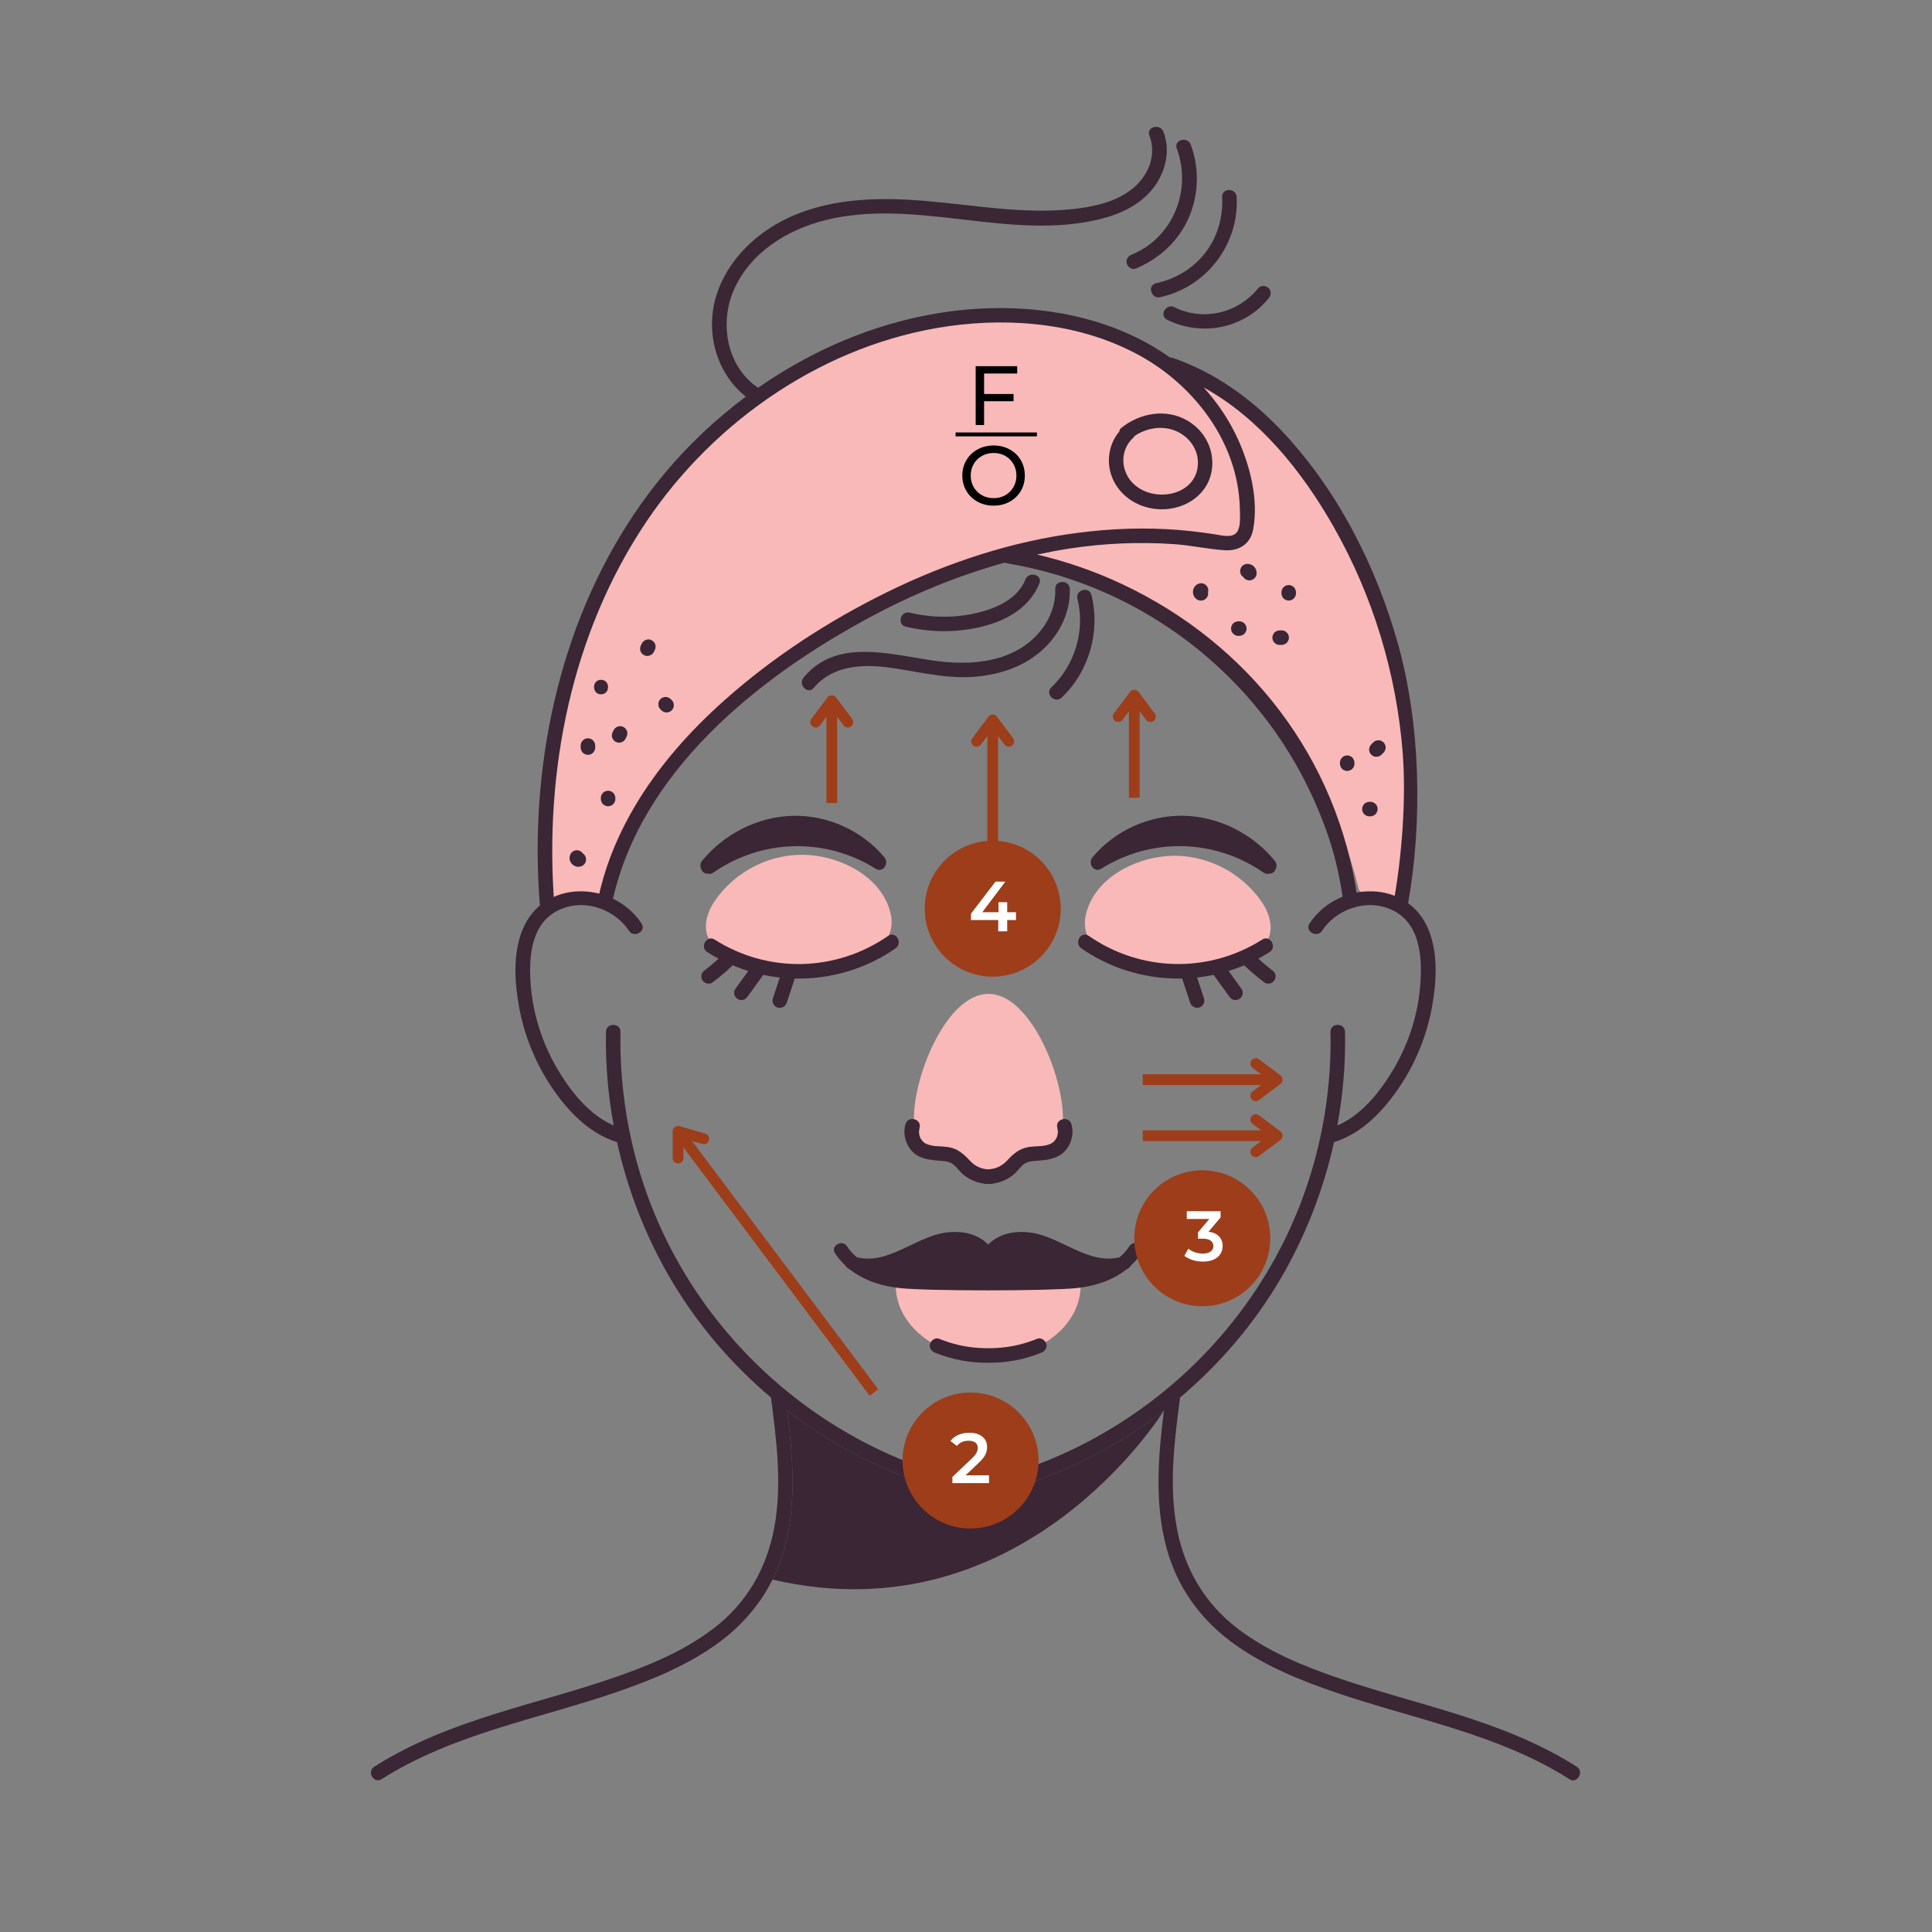<?xml version="1.0" encoding="UTF-8"?> <svg xmlns="http://www.w3.org/2000/svg" xmlns:xlink="http://www.w3.org/1999/xlink" width="1080" zoomAndPan="magnify" viewBox="0 0 810 810" height="1080" preserveAspectRatio="xMidYMid meet" version="1.0"><rect x="0" y="0" width="810" height="810" fill="#808080" stroke="none"/><defs><g></g><clipPath id="87d4bb2892"><path d="M 378.402 583.816 L 435.414 583.816 L 435.414 640.828 L 378.402 640.828 Z M 378.402 583.816 " clip-rule="nonzero"></path></clipPath><clipPath id="9ead553f50"><path d="M 406.91 583.816 C 391.168 583.816 378.402 596.578 378.402 612.324 C 378.402 628.066 391.168 640.828 406.91 640.828 C 422.652 640.828 435.414 628.066 435.414 612.324 C 435.414 596.578 422.652 583.816 406.91 583.816 Z M 406.91 583.816 " clip-rule="nonzero"></path></clipPath><clipPath id="01f8c1adb2"><path d="M 475.555 490.641 L 532.566 490.641 L 532.566 547.656 L 475.555 547.656 Z M 475.555 490.641 " clip-rule="nonzero"></path></clipPath><clipPath id="a51884accd"><path d="M 504.062 490.641 C 488.316 490.641 475.555 503.406 475.555 519.148 C 475.555 534.891 488.316 547.656 504.062 547.656 C 519.805 547.656 532.566 534.891 532.566 519.148 C 532.566 503.406 519.805 490.641 504.062 490.641 Z M 504.062 490.641 " clip-rule="nonzero"></path></clipPath><clipPath id="0a43a2abee"><path d="M 387.691 352.465 L 444.703 352.465 L 444.703 409.48 L 387.691 409.48 Z M 387.691 352.465 " clip-rule="nonzero"></path></clipPath><clipPath id="5e89069433"><path d="M 416.195 352.465 C 400.453 352.465 387.691 365.23 387.691 380.973 C 387.691 396.715 400.453 409.48 416.195 409.48 C 431.941 409.48 444.703 396.715 444.703 380.973 C 444.703 365.23 431.941 352.465 416.195 352.465 Z M 416.195 352.465 " clip-rule="nonzero"></path></clipPath></defs><path fill="#f9b9b9" d="M 587.055 373.797 C 586.871 375.012 585.32 376.203 584.133 376.051 C 580.242 375.59 576.379 375.109 572.488 374.648 C 571.176 374.496 569.902 373.828 569.566 372.43 C 565.887 357.344 560.32 342.805 552.988 329.121 C 527.32 281.215 481.52 244.57 428.535 231.766 C 427.531 231.523 426.891 230.855 426.59 230.059 C 412.055 234.805 397.664 240.004 383.645 246.062 C 326.531 270.602 271.297 312.238 254.629 375.074 C 254.172 376.84 252.531 377.445 250.887 377.203 C 243.953 376.258 237.078 376.898 230.391 378.91 C 227.348 379.82 225.797 376.203 227.227 374.191 C 227.105 373.828 227.012 373.465 227.012 373.004 C 227.074 367.227 227.285 361.48 227.621 355.73 C 230.328 310.051 241.824 264.094 265.852 224.832 C 288.391 188 322.328 158.25 362.902 142.957 C 402.559 128.02 445.871 129.691 484.137 147.91 C 522.73 166.281 553.48 199.066 570.965 237.879 C 590.066 280.305 594.266 328.117 587.055 373.797 " fill-opacity="1" fill-rule="nonzero"></path><path fill="#f9b9b9" d="M 463.844 399.738 C 471.535 403.145 480.48 404.785 488.812 405.73 C 497.391 406.672 506.238 406.309 514.605 403.969 C 518.895 402.781 524.184 401.047 527.992 398.008 C 530.086 396.516 531.391 394.656 532.094 392.617 C 532.156 392.465 532.246 392.32 532.309 392.133 C 532.367 392.016 532.336 391.891 532.367 391.738 C 533.43 387.449 531.914 382.465 529.145 378.387 C 520.445 365.492 505.207 357.859 489.633 358.891 C 475.465 359.84 459.012 368.23 455.332 383.133 C 453.473 390.645 456.91 396.727 463.844 399.738 " fill-opacity="1" fill-rule="nonzero"></path><path fill="#f9b9b9" d="M 445.656 469.023 L 445.656 469.238 C 444.078 469.57 442.738 470.938 443.316 472.918 C 444.043 475.41 443.016 478.27 440.645 479.484 C 437.844 480.914 434.191 480.43 431.184 480.949 C 427.293 481.613 424.828 483.801 422.273 486.57 C 420.082 488.914 417.371 490.195 414.211 490.254 L 413.938 490.254 C 411.047 490.043 408.586 488.793 406.578 486.605 C 403.992 483.801 401.527 481.613 397.668 480.977 C 394.625 480.461 390.977 480.914 388.176 479.516 C 385.805 478.301 384.77 475.41 385.5 472.918 C 386.078 470.938 384.742 469.57 383.156 469.238 L 383.156 469.023 C 383.156 450.258 397.148 416.684 414.422 416.684 C 431.668 416.684 445.656 450.258 445.656 469.023 " fill-opacity="1" fill-rule="nonzero"></path><path fill="#f9b9b9" d="M 364.82 399.312 C 357.125 402.719 348.184 404.363 339.848 405.305 C 331.27 406.254 322.422 405.887 314.059 403.543 C 309.77 402.355 304.477 400.625 300.676 397.582 C 298.578 396.09 297.273 394.234 296.57 392.195 C 296.508 392.047 296.418 391.895 296.355 391.711 C 296.297 391.59 296.324 391.465 296.297 391.312 C 295.23 387.027 296.75 382.043 299.52 377.961 C 308.219 365.066 323.457 357.434 339.027 358.469 C 353.199 359.414 369.652 367.805 373.332 382.711 C 375.188 390.219 371.754 396.309 364.82 399.312 " fill-opacity="1" fill-rule="nonzero"></path><path fill="#f9b9b9" d="M 453.051 538.953 C 453.051 555.723 435.699 569.324 414.305 569.324 C 392.902 569.324 375.559 555.723 375.559 538.953 C 375.559 522.184 392.902 526.34 414.305 526.34 C 435.699 526.34 453.051 522.184 453.051 538.953 " fill-opacity="1" fill-rule="nonzero"></path><path fill="#3a2635" d="M 586.074 269.844 C 576.898 237.16 560.637 205.156 537.145 180.402 C 524.445 167.016 509.246 156.098 491.719 150.051 C 491.277 149.898 490.879 149.863 490.508 149.891 C 468.93 134.504 441.684 128.539 415.438 129.211 C 380.367 130.105 346.504 142.598 317.844 162.594 C 317.797 162.559 317.766 162.527 317.715 162.492 C 304.707 153.645 301.578 135.641 307.586 121.73 C 314.438 105.875 330.133 96.176 346.363 92.215 C 384.504 82.898 423.68 101.32 461.758 91.73 C 470.184 89.609 478.512 85.559 483.812 78.449 C 488.734 71.84 490.801 63.062 487.754 55.223 C 486.348 51.609 480.465 53.176 481.891 56.836 C 485.012 64.879 481.523 73.535 475.09 78.871 C 468.008 84.75 458.316 86.777 449.391 87.695 C 428.938 89.809 408.531 86.004 388.199 84.266 C 369.586 82.672 350.203 82.906 332.738 90.328 C 317.945 96.609 305.016 108.492 300.246 124.184 C 295.664 139.246 300.289 156.516 312.703 166.285 C 300.062 175.719 288.52 186.598 278.492 198.641 C 241.863 242.625 225.25 300.566 225.418 357.219 C 225.441 364.465 225.75 371.699 226.293 378.922 C 226.586 382.797 232.672 382.832 232.375 378.922 C 228.16 323.234 239.586 265.395 271.062 218.617 C 299.816 175.898 346.254 144.07 397.645 136.758 C 424.605 132.922 453.742 135.781 477.871 149.09 C 501.105 161.91 519.215 185.945 519.801 213.176 C 519.859 215.938 520.23 219.797 519.035 222.375 C 517.41 225.863 512.617 224.543 509.625 224.062 C 502.773 222.969 495.867 222.211 488.938 221.848 C 474.973 221.121 460.977 221.973 447.156 224.055 C 419.254 228.258 392.297 237.781 367.223 250.602 C 343.219 262.871 320.387 278.207 300.535 296.484 C 281.566 313.945 265.219 334.805 255.977 359.059 C 253.734 364.945 251.988 370.996 250.688 377.156 C 249.879 380.98 255.742 382.609 256.555 378.773 C 268.168 323.793 317.414 284.242 364.5 258.895 C 382.527 249.184 401.617 241.305 421.363 235.844 C 421.625 235.977 421.883 236.121 422.23 236.18 C 478.703 245.574 527.348 282.879 550.785 335.148 C 557.336 349.758 560.906 361.91 563.184 377.746 C 563.738 381.605 569.598 379.965 569.047 376.129 C 560.68 317.934 523.719 269.969 470.496 244.914 C 459.059 239.535 447.105 235.379 434.816 232.516 C 439.234 231.57 443.668 230.703 448.137 230.016 C 462.672 227.785 477.48 227.102 492.148 228.125 C 499.285 228.625 506.312 230.219 513.414 230.691 C 519.48 231.09 524.254 228.113 525.391 221.977 C 527.691 209.547 524.184 195.562 519.078 184.273 C 515.48 176.324 510.539 168.938 504.641 162.441 C 528.113 175.379 545.898 197.645 559.02 220.656 C 575.664 249.844 585.637 282.82 588.137 316.32 C 589.555 335.305 587.715 359.293 584.32 378.027 C 583.625 381.852 589.488 383.496 590.184 379.641 C 596.496 344.82 595.641 303.922 586.074 269.844 " fill-opacity="1" fill-rule="nonzero"></path><path fill="#3a2635" d="M 499.234 60.672 C 497.879 57.035 492 58.609 493.367 62.289 C 499.828 79.633 491.852 99.578 474.523 106.734 C 472.992 107.375 471.941 108.75 472.398 110.477 C 472.773 111.922 474.625 113.23 476.137 112.605 C 485.32 108.809 493.105 102.023 497.559 93.062 C 502.539 83.031 503.145 71.16 499.234 60.672 " fill-opacity="1" fill-rule="nonzero"></path><path fill="#3a2635" d="M 518.477 82.598 C 518.27 78.707 512.18 78.684 512.395 82.598 C 512.855 91.145 510.34 99.848 504.895 106.527 C 499.766 112.812 492.648 117.035 484.738 118.719 C 480.91 119.539 482.527 125.402 486.355 124.59 C 505.754 120.461 519.551 102.402 518.477 82.598 " fill-opacity="1" fill-rule="nonzero"></path><path fill="#3a2635" d="M 531.871 120.77 C 530.805 119.707 528.609 119.488 527.566 120.77 C 519.113 131.262 504.59 134.855 492.379 128.793 C 488.887 127.059 485.801 132.305 489.312 134.047 C 503.789 141.234 521.637 137.766 531.871 125.07 C 532.902 123.793 533.121 122.02 531.871 120.77 " fill-opacity="1" fill-rule="nonzero"></path><path fill="#3a2635" d="M 442.43 246.91 C 442.754 257.02 436.816 266.129 428.426 271.461 C 418.891 277.527 407.086 278.516 396.078 277.512 C 376.801 275.746 351.812 265.977 336.91 284.066 C 334.441 287.066 338.719 291.395 341.211 288.367 C 348.555 279.453 360.539 278.395 371.293 279.695 C 383.535 281.172 395.332 284.617 407.789 283.789 C 418.297 283.09 428.676 279.871 436.68 272.805 C 444.082 266.266 448.832 256.879 448.516 246.91 C 448.387 243.008 442.305 242.988 442.43 246.91 " fill-opacity="1" fill-rule="nonzero"></path><path fill="#3a2635" d="M 429.918 242.945 C 426.598 251.172 417.715 255.023 409.66 256.949 C 400.359 259.168 390.656 259.066 381.367 256.863 C 377.559 255.961 375.934 261.828 379.746 262.734 C 390.711 265.328 402.219 265.305 413.113 262.348 C 422.891 259.688 431.855 254.277 435.785 244.559 C 437.246 240.934 431.367 239.355 429.918 242.945 " fill-opacity="1" fill-rule="nonzero"></path><path fill="#3a2635" d="M 457.594 249.438 C 456.652 245.641 450.785 247.25 451.727 251.055 C 455.02 264.332 450.703 278.789 440.797 288.184 C 437.957 290.887 442.262 295.184 445.102 292.484 C 456.574 281.598 461.395 264.762 457.594 249.438 " fill-opacity="1" fill-rule="nonzero"></path><path fill="#3a2635" d="M 411.172 624.527 C 411.141 625.84 410.32 627.148 409.008 627.539 C 408.555 627.691 408.008 627.723 407.398 627.602 C 406.699 627.449 405.969 627.297 405.27 627.086 C 387.355 622.949 370.051 616.23 353.992 607.227 C 345.625 602.543 337.594 597.219 330.023 591.375 C 332.398 610.539 334.043 630.094 328.93 648.953 C 327.652 653.605 325.98 658.047 323.879 662.242 C 318.832 672.344 311.473 681.012 302.195 688.035 C 289.086 697.887 273.605 704.211 258.219 709.508 C 225.188 720.816 189.879 726.938 160.008 745.914 C 156.695 748.043 153.652 742.75 156.938 740.684 C 172.754 730.613 190.332 723.926 208.152 718.359 C 224.059 713.398 240.215 709.207 255.969 703.848 C 271.082 698.711 286.324 692.535 299.121 682.773 C 312.844 672.312 321.266 657.891 324.52 641.016 C 328.016 622.824 325.586 604.094 323.242 585.934 C 306.516 571.824 292.16 554.977 281.09 536.086 C 270.656 518.297 263.145 498.922 258.703 478.848 C 246.812 475.168 237.809 465.559 231.059 455.457 C 224.461 445.547 219.836 434.168 217.676 422.457 C 215.762 412 214.969 400.195 218.953 390.102 C 227.469 368.383 256.941 369.051 268.953 387.148 C 271.117 390.434 265.852 393.477 263.691 390.223 C 257.121 380.336 243.074 376.172 232.609 382.434 C 221.996 388.758 221.629 403.207 222.602 414.062 C 223.762 426.66 227.988 438.973 234.617 449.711 C 240.094 458.625 247.512 467.629 257.305 471.883 C 254.898 458.957 253.809 445.789 254.051 432.621 C 254.141 428.695 260.223 428.695 260.133 432.621 C 259.77 452.512 262.477 472.34 268.195 491.406 C 287.902 556.77 342.402 606.949 408.977 621.73 L 409.008 621.73 C 410.594 622.094 411.262 623.312 411.168 624.527 " fill-opacity="1" fill-rule="nonzero"></path><path fill="#3a2635" d="M 657.98 745.91 C 628.117 726.934 592.805 720.82 559.773 709.504 C 544.352 704.215 528.902 697.891 515.793 688.035 C 502.656 678.121 493.379 664.887 489.059 648.949 C 483.953 630.098 485.598 610.543 487.965 591.379 C 480.359 597.219 472.363 602.543 463.996 607.223 C 447.301 616.59 429.27 623.465 410.59 627.598 C 410.012 627.727 409.465 627.695 409.012 627.543 C 408.281 627.332 407.699 626.844 407.309 626.203 C 406.332 624.625 406.668 622.25 408.98 621.734 L 409.012 621.734 C 475.586 606.949 530.086 556.766 549.77 491.41 C 555.516 472.336 558.219 452.508 557.824 432.621 C 557.766 428.695 563.848 428.695 563.91 432.621 C 564.184 445.789 563.059 458.957 560.684 471.887 C 570.477 467.625 577.895 458.621 583.371 449.711 C 590 438.977 594.234 426.656 595.355 414.066 C 596.359 403.211 595.969 388.762 585.383 382.434 C 574.891 376.172 560.836 380.336 554.297 390.219 C 552.137 393.473 546.879 390.434 549.039 387.148 C 561.051 369.055 590.492 368.383 599.039 390.098 C 603.02 400.195 602.23 411.996 600.316 422.457 C 598.156 434.168 593.531 445.543 586.902 455.457 C 580.148 465.559 571.18 475.172 559.289 478.844 C 554.844 498.922 547.305 518.293 536.902 536.086 C 525.832 554.977 511.445 571.824 494.746 585.938 C 492.379 604.09 489.973 622.824 493.469 641.016 C 496.695 657.895 505.148 672.312 518.867 682.773 C 531.641 692.535 546.879 698.711 562.023 703.852 C 577.781 709.203 593.93 713.402 609.801 718.355 C 627.625 723.926 645.234 730.617 661.051 740.684 C 664.336 742.75 661.293 748.043 657.98 745.91 " fill-opacity="1" fill-rule="nonzero"></path><path fill="#3a2635" d="M 474.215 201.762 C 469.668 196.395 469.828 188.348 475.102 183.555 C 475.348 183.328 475.477 183.078 475.625 182.832 C 480.512 179.504 486.879 178.348 492.469 180.48 C 497.957 182.578 502.129 187.703 502.234 193.68 C 502.492 208.258 482.516 211.562 474.215 201.762 M 497.918 176.395 C 488.922 171.117 477.93 173.102 470.055 179.434 C 469.59 179.801 469.375 180.344 469.273 180.922 C 464.137 186.973 463.5 195.887 467.543 202.793 C 472.145 210.66 481.348 214.477 490.227 213.328 C 499.008 212.191 506.699 206.176 508.055 197.125 C 509.309 188.723 505.207 180.672 497.918 176.395 " fill-opacity="1" fill-rule="nonzero"></path><path fill="#3a2635" d="M 249.273 311.406 C 249.152 311.027 248.945 310.703 248.645 310.426 C 248.371 310.129 248.047 309.918 247.668 309.797 C 247.305 309.605 246.914 309.52 246.496 309.531 L 245.684 309.645 C 245.172 309.785 244.727 310.051 244.344 310.426 C 244.184 310.629 244.027 310.832 243.867 311.039 C 243.594 311.516 243.457 312.031 243.457 312.578 L 243.457 313.422 C 243.438 313.844 243.523 314.23 243.715 314.59 C 243.836 314.969 244.047 315.293 244.344 315.57 C 244.621 315.867 244.941 316.078 245.32 316.199 C 245.684 316.391 246.074 316.477 246.496 316.465 C 246.766 316.426 247.035 316.387 247.305 316.355 C 247.82 316.207 248.266 315.949 248.645 315.57 C 248.805 315.367 248.961 315.16 249.121 314.953 C 249.395 314.48 249.535 313.969 249.539 313.422 L 249.539 312.578 C 249.551 312.156 249.465 311.766 249.273 311.406 " fill-opacity="1" fill-rule="nonzero"></path><path fill="#3a2635" d="M 251.992 285.016 C 248.078 285.016 248.07 291.094 251.992 291.094 C 255.906 291.094 255.91 285.016 251.992 285.016 " fill-opacity="1" fill-rule="nonzero"></path><path fill="#3a2635" d="M 262.922 306.676 C 262.828 306.281 262.645 305.934 262.375 305.645 C 262.164 305.312 261.879 305.051 261.527 304.859 C 261.285 304.758 261.039 304.656 260.797 304.555 C 260.258 304.414 259.723 304.414 259.18 304.555 L 258.453 304.859 C 258 305.133 257.633 305.496 257.363 305.953 C 257.223 306.23 257.078 306.512 256.938 306.793 C 256.711 307.141 256.594 307.52 256.574 307.922 C 256.484 308.332 256.5 308.734 256.629 309.137 C 256.723 309.531 256.906 309.875 257.176 310.176 C 257.387 310.504 257.672 310.766 258.023 310.957 C 258.27 311.059 258.512 311.16 258.754 311.262 C 259.293 311.406 259.828 311.406 260.371 311.262 C 260.609 311.16 260.855 311.059 261.098 310.957 C 261.551 310.688 261.918 310.32 262.191 309.863 C 262.328 309.582 262.473 309.301 262.613 309.02 C 262.836 308.672 262.957 308.297 262.977 307.887 C 263.066 307.488 263.051 307.086 262.922 306.676 " fill-opacity="1" fill-rule="nonzero"></path><path fill="#3a2635" d="M 282.402 294.859 C 282.258 294.344 281.996 293.891 281.621 293.516 L 281.195 293.094 C 280.922 292.793 280.594 292.59 280.219 292.465 C 279.855 292.273 279.465 292.188 279.047 292.203 C 278.625 292.188 278.234 292.273 277.875 292.465 C 277.5 292.59 277.168 292.793 276.895 293.094 C 276.734 293.297 276.578 293.504 276.422 293.707 C 276.145 294.184 276.004 294.695 276.004 295.246 L 276.113 296.047 C 276.258 296.57 276.52 297.016 276.895 297.395 L 277.32 297.816 C 277.594 298.113 277.918 298.32 278.297 298.445 C 278.66 298.633 279.051 298.727 279.469 298.707 C 279.887 298.727 280.281 298.633 280.641 298.445 C 281.016 298.32 281.344 298.113 281.621 297.816 C 281.777 297.609 281.938 297.406 282.094 297.203 C 282.371 296.73 282.508 296.211 282.508 295.664 C 282.477 295.398 282.438 295.129 282.402 294.859 " fill-opacity="1" fill-rule="nonzero"></path><path fill="#3a2635" d="M 274.758 270.32 C 274.66 269.922 274.484 269.578 274.215 269.289 C 273.996 268.957 273.711 268.695 273.359 268.504 C 273.117 268.402 272.875 268.301 272.633 268.195 C 272.094 268.051 271.555 268.051 271.016 268.195 C 270.773 268.301 270.531 268.402 270.289 268.504 C 269.832 268.777 269.469 269.137 269.199 269.594 C 269.055 269.875 268.914 270.156 268.77 270.434 C 268.547 270.785 268.426 271.164 268.41 271.566 C 268.32 271.973 268.336 272.379 268.461 272.777 C 268.559 273.176 268.738 273.52 269.008 273.816 C 269.223 274.148 269.508 274.406 269.863 274.598 C 270.102 274.699 270.344 274.805 270.59 274.906 C 271.125 275.051 271.668 275.051 272.207 274.906 C 272.449 274.805 272.688 274.699 272.93 274.598 C 273.391 274.328 273.754 273.969 274.023 273.508 C 274.168 273.227 274.305 272.941 274.449 272.664 C 274.672 272.312 274.793 271.938 274.812 271.531 C 274.902 271.133 274.883 270.727 274.758 270.32 " fill-opacity="1" fill-rule="nonzero"></path><path fill="#3a2635" d="M 257.727 333.387 C 257.605 333.012 257.395 332.684 257.098 332.406 C 256.828 332.113 256.496 331.898 256.121 331.777 C 255.758 331.586 255.367 331.5 254.949 331.516 L 254.141 331.625 C 253.629 331.77 253.176 332.035 252.801 332.406 C 252.637 332.609 252.484 332.82 252.32 333.023 C 252.047 333.496 251.91 334.012 251.91 334.559 L 251.91 334.98 C 251.895 335.402 251.98 335.793 252.172 336.156 C 252.293 336.527 252.5 336.859 252.801 337.133 C 253.074 337.43 253.398 337.637 253.773 337.762 C 254.141 337.953 254.531 338.039 254.949 338.023 C 255.223 337.988 255.488 337.953 255.758 337.914 C 256.273 337.77 256.723 337.508 257.098 337.133 C 257.262 336.926 257.418 336.723 257.578 336.516 C 257.852 336.039 257.988 335.531 257.992 334.98 L 257.992 334.559 C 258.008 334.137 257.918 333.75 257.727 333.387 " fill-opacity="1" fill-rule="nonzero"></path><path fill="#3a2635" d="M 245.309 358.793 C 245.148 358.59 244.992 358.383 244.832 358.18 C 244.676 358.023 244.496 357.902 244.316 357.785 C 244.289 357.75 244.289 357.699 244.258 357.672 C 244.043 357.336 243.762 357.074 243.402 356.891 C 243.16 356.785 242.922 356.684 242.68 356.578 C 242.141 356.434 241.605 356.434 241.062 356.578 C 240.816 356.684 240.578 356.785 240.336 356.891 C 239.883 357.16 239.516 357.52 239.242 357.98 C 239.242 357.984 239.238 357.988 239.238 357.996 C 239.184 358.117 239.133 358.238 239.082 358.355 C 239.031 358.48 238.98 358.609 238.926 358.73 C 238.922 358.742 238.918 358.75 238.914 358.766 C 238.906 358.789 238.902 358.812 238.895 358.836 C 238.859 359.082 238.793 359.418 238.785 359.711 C 238.785 359.734 238.785 359.762 238.789 359.789 C 238.816 360.07 238.84 360.371 238.906 360.656 C 238.914 360.676 238.922 360.699 238.93 360.727 C 238.93 360.73 238.934 360.738 238.934 360.742 C 238.996 360.898 239.18 361.32 239.246 361.477 C 239.254 361.484 239.258 361.496 239.262 361.512 C 239.273 361.531 239.285 361.559 239.301 361.582 C 239.379 361.707 239.5 361.84 239.578 361.945 C 239.656 362.043 239.758 362.195 239.863 362.309 C 239.883 362.32 239.895 362.34 239.918 362.355 C 239.926 362.367 239.934 362.371 239.941 362.379 C 240.047 362.465 240.18 362.566 240.262 362.625 C 240.355 362.695 240.477 362.801 240.586 362.871 C 240.629 362.902 240.672 362.93 240.715 362.949 C 240.871 363.02 241.293 363.199 241.449 363.258 L 241.465 363.266 L 241.504 363.281 C 241.527 363.285 241.551 363.293 241.574 363.297 C 241.582 363.297 241.586 363.301 241.594 363.301 L 241.605 363.301 C 241.871 363.34 242.141 363.375 242.41 363.41 C 242.426 363.41 242.441 363.41 242.453 363.414 C 242.48 363.414 242.508 363.414 242.531 363.41 L 242.539 363.41 C 242.812 363.375 243.082 363.34 243.352 363.301 C 243.359 363.301 243.367 363.301 243.375 363.297 C 243.391 363.297 243.402 363.293 243.418 363.289 L 243.457 363.277 C 243.461 363.277 243.465 363.273 243.473 363.273 C 243.719 363.168 243.957 363.062 244.199 362.965 C 244.207 362.965 244.211 362.961 244.219 362.957 C 244.57 362.766 244.859 362.504 245.07 362.172 C 245.34 361.879 245.523 361.535 245.617 361.137 C 245.742 360.734 245.762 360.328 245.668 359.926 C 245.652 359.523 245.531 359.145 245.309 358.793 " fill-opacity="1" fill-rule="nonzero"></path><path fill="#3a2635" d="M 506.469 248.199 C 506.484 248.113 506.539 248.047 506.543 247.965 C 506.633 247.562 506.617 247.156 506.488 246.75 L 506.184 246.027 C 505.914 245.57 505.551 245.207 505.094 244.934 C 504.848 244.832 504.609 244.727 504.367 244.629 C 503.828 244.484 503.289 244.484 502.75 244.629 C 501.965 244.953 501.898 244.941 501.254 245.504 C 501.23 245.527 501.207 245.555 501.184 245.578 C 501.004 245.793 500.812 246.012 500.664 246.254 C 500.648 246.285 500.629 246.312 500.617 246.344 C 500.574 246.445 500.355 246.891 500.281 247.16 C 500.273 247.188 500.266 247.215 500.262 247.246 C 500.215 247.543 500.156 247.844 500.145 248.145 C 500.141 248.184 500.145 248.219 500.145 248.25 C 500.152 248.398 500.184 248.566 500.199 248.695 C 500.219 248.824 500.234 248.992 500.262 249.137 C 500.27 249.172 500.277 249.203 500.289 249.234 C 500.379 249.516 500.5 249.781 500.625 250.047 C 500.641 250.074 500.656 250.094 500.672 250.121 C 500.836 250.363 501.008 250.598 501.203 250.812 C 501.379 251.004 501.867 251.336 501.883 251.344 C 501.91 251.363 501.941 251.383 501.973 251.398 C 502.316 251.621 502.695 251.738 503.102 251.762 C 503.508 251.852 503.91 251.836 504.312 251.711 C 504.707 251.613 505.055 251.43 505.352 251.164 C 505.68 250.949 505.941 250.664 506.133 250.309 C 506.234 250.07 506.336 249.824 506.438 249.578 C 506.562 249.125 506.562 248.66 506.469 248.199 " fill-opacity="1" fill-rule="nonzero"></path><path fill="#3a2635" d="M 526.852 240.145 C 526.852 240.137 526.852 240.133 526.848 240.121 C 526.812 239.855 526.773 239.586 526.738 239.316 C 526.73 239.254 526.719 239.199 526.695 239.148 C 526.586 238.879 526.492 238.605 526.355 238.344 C 526.344 238.32 526.328 238.297 526.312 238.273 C 526.152 238.035 525.965 237.816 525.789 237.594 C 525.77 237.566 525.75 237.547 525.727 237.523 C 525.711 237.508 525.684 237.488 525.664 237.469 C 525.441 237.289 525.223 237.109 524.984 236.945 C 524.961 236.93 524.938 236.918 524.91 236.902 C 524.656 236.77 524.383 236.668 524.117 236.566 C 524.062 236.543 524.004 236.527 523.949 236.516 C 523.68 236.477 523.359 236.414 523.062 236.406 C 523.031 236.406 523.004 236.406 522.969 236.41 C 522.551 236.395 522.16 236.477 521.797 236.668 C 521.422 236.793 521.094 237.004 520.82 237.305 C 520.523 237.578 520.312 237.902 520.191 238.277 C 520 238.641 519.914 239.031 519.926 239.449 C 519.965 239.719 520 239.988 520.039 240.258 C 520.184 240.777 520.441 241.223 520.82 241.602 C 521.02 241.754 521.215 241.906 521.414 242.059 C 521.504 242.184 521.539 242.332 521.656 242.438 C 521.93 242.734 522.258 242.941 522.633 243.066 C 523 243.254 523.391 243.344 523.805 243.324 C 524.074 243.297 524.348 243.254 524.617 243.215 C 525.133 243.074 525.578 242.812 525.957 242.438 C 526.117 242.227 526.273 242.027 526.434 241.824 C 526.707 241.348 526.848 240.836 526.852 240.285 L 526.852 240.145 " fill-opacity="1" fill-rule="nonzero"></path><path fill="#3a2635" d="M 522.52 262.73 C 522.375 262.211 522.117 261.766 521.738 261.383 C 521.531 261.227 521.332 261.07 521.121 260.91 C 520.648 260.637 520.137 260.496 519.586 260.496 L 519.164 260.496 C 518.746 260.477 518.359 260.566 517.992 260.758 C 517.617 260.879 517.289 261.09 517.012 261.383 C 516.719 261.66 516.508 261.988 516.383 262.363 C 516.191 262.73 516.105 263.121 516.125 263.539 C 516.156 263.805 516.191 264.078 516.23 264.348 C 516.375 264.859 516.641 265.312 517.012 265.688 C 517.215 265.848 517.426 266.004 517.629 266.164 C 518.102 266.438 518.613 266.578 519.164 266.582 L 519.586 266.582 C 520.008 266.594 520.398 266.508 520.758 266.316 C 521.137 266.195 521.461 265.984 521.738 265.688 C 522.031 265.41 522.246 265.086 522.367 264.707 C 522.559 264.348 522.645 263.957 522.629 263.539 C 522.594 263.266 522.555 262.996 522.52 262.73 " fill-opacity="1" fill-rule="nonzero"></path><path fill="#3a2635" d="M 540.273 266.535 C 540.133 266.016 539.871 265.57 539.492 265.188 C 539.285 265.031 539.082 264.871 538.879 264.715 C 538.398 264.441 537.891 264.301 537.34 264.301 L 536.496 264.301 C 536.078 264.281 535.688 264.375 535.324 264.562 C 534.945 264.684 534.621 264.895 534.348 265.188 C 534.047 265.465 533.84 265.793 533.719 266.168 C 533.527 266.535 533.441 266.926 533.453 267.344 C 533.492 267.609 533.527 267.883 533.562 268.152 C 533.711 268.664 533.969 269.113 534.348 269.492 C 534.551 269.652 534.754 269.809 534.961 269.969 C 535.438 270.242 535.949 270.383 536.496 270.387 L 537.34 270.387 C 537.758 270.398 538.152 270.312 538.512 270.121 C 538.891 270 539.215 269.789 539.492 269.492 C 539.789 269.215 540 268.891 540.121 268.512 C 540.312 268.152 540.398 267.762 540.383 267.344 C 540.348 267.07 540.309 266.801 540.273 266.535 " fill-opacity="1" fill-rule="nonzero"></path><path fill="#3a2635" d="M 543.082 247.148 C 542.961 246.77 542.746 246.445 542.453 246.168 C 542.18 245.871 541.848 245.66 541.473 245.539 C 541.113 245.348 540.723 245.262 540.301 245.273 C 540.031 245.312 539.762 245.348 539.492 245.387 C 538.977 245.531 538.531 245.793 538.148 246.168 C 537.992 246.371 537.836 246.574 537.676 246.785 C 537.398 247.258 537.262 247.773 537.258 248.32 L 537.258 248.742 C 537.246 249.16 537.332 249.551 537.523 249.914 C 537.645 250.289 537.852 250.617 538.148 250.887 C 538.426 251.188 538.75 251.395 539.129 251.523 C 539.488 251.715 539.883 251.797 540.301 251.781 C 540.57 251.75 540.84 251.715 541.105 251.676 C 541.625 251.531 542.074 251.266 542.453 250.887 C 542.609 250.684 542.77 250.484 542.926 250.277 C 543.203 249.801 543.344 249.289 543.344 248.742 L 543.344 248.32 C 543.359 247.898 543.27 247.508 543.082 247.148 " fill-opacity="1" fill-rule="nonzero"></path><path fill="#3a2635" d="M 580.684 312.227 C 580.559 311.852 580.348 311.523 580.055 311.246 C 579.848 311.09 579.645 310.93 579.438 310.773 C 578.965 310.5 578.453 310.359 577.902 310.359 C 577.633 310.391 577.363 310.43 577.094 310.465 C 576.582 310.613 576.129 310.875 575.754 311.246 C 575.473 311.535 575.188 311.812 574.906 312.098 C 574.613 312.371 574.398 312.695 574.277 313.074 C 574.086 313.434 574 313.824 574.02 314.246 C 574 314.668 574.086 315.051 574.277 315.418 C 574.398 315.793 574.613 316.121 574.906 316.398 C 575.109 316.555 575.32 316.715 575.523 316.871 C 575.996 317.148 576.508 317.285 577.059 317.285 C 577.328 317.246 577.598 317.211 577.867 317.18 C 578.383 317.031 578.828 316.773 579.211 316.398 C 579.492 316.117 579.77 315.832 580.055 315.551 C 580.348 315.273 580.559 314.949 580.684 314.57 C 580.875 314.211 580.961 313.816 580.949 313.402 C 580.961 312.984 580.875 312.594 580.684 312.227 " fill-opacity="1" fill-rule="nonzero"></path><path fill="#3a2635" d="M 577.477 338.402 C 577.328 337.883 577.07 337.438 576.691 337.055 C 576.488 336.898 576.285 336.738 576.082 336.582 C 575.602 336.309 575.09 336.168 574.543 336.168 L 574.125 336.168 C 573.703 336.148 573.312 336.238 572.953 336.43 C 572.574 336.551 572.246 336.762 571.973 337.055 C 571.676 337.332 571.465 337.66 571.344 338.035 C 571.152 338.402 571.062 338.793 571.078 339.211 C 571.117 339.477 571.152 339.75 571.191 340.016 C 571.332 340.531 571.594 340.98 571.973 341.359 C 572.176 341.52 572.379 341.676 572.586 341.832 C 573.059 342.105 573.57 342.25 574.125 342.25 L 574.543 342.25 C 574.961 342.266 575.352 342.18 575.715 341.988 C 576.094 341.867 576.418 341.656 576.691 341.359 C 576.992 341.082 577.199 340.758 577.32 340.379 C 577.512 340.02 577.598 339.625 577.586 339.211 Z M 577.477 338.402 " fill-opacity="1" fill-rule="nonzero"></path><path fill="#3a2635" d="M 567.602 318.594 C 567.48 318.215 567.266 317.891 566.973 317.613 C 566.699 317.316 566.367 317.105 565.988 316.98 C 565.629 316.793 565.238 316.703 564.82 316.719 C 564.551 316.758 564.281 316.797 564.012 316.832 C 563.496 316.973 563.051 317.238 562.672 317.609 C 562.512 317.816 562.355 318.023 562.195 318.227 C 561.918 318.699 561.781 319.215 561.777 319.762 L 561.777 320.184 C 561.766 320.605 561.852 320.996 562.043 321.359 C 562.164 321.738 562.371 322.062 562.672 322.336 C 562.945 322.637 563.27 322.84 563.648 322.965 C 564.012 323.156 564.402 323.242 564.82 323.227 C 565.09 323.191 565.355 323.156 565.625 323.117 C 566.148 322.973 566.594 322.715 566.973 322.336 C 567.133 322.129 567.289 321.93 567.445 321.719 C 567.723 321.242 567.859 320.734 567.859 320.184 L 567.859 319.762 C 567.879 319.344 567.789 318.953 567.602 318.594 " fill-opacity="1" fill-rule="nonzero"></path><path fill="#3a2635" d="M 372.375 392.367 C 350.531 407.512 322.082 408.176 299.613 393.926 C 296.301 391.828 293.246 397.09 296.543 399.18 C 320.703 414.496 351.926 413.93 375.445 397.621 C 378.641 395.402 375.602 390.125 372.375 392.367 " fill-opacity="1" fill-rule="nonzero"></path><path fill="#3a2635" d="M 370.789 359.43 C 361.418 348.223 346.91 341.633 332.281 342.035 C 317.609 342.438 303.594 349.625 294.324 360.926 C 292.641 362.984 294.344 366.586 296.707 366.25 C 297.41 366.492 298.23 366.422 299.059 365.848 C 319.477 351.699 346.027 351.008 367.102 364.211 C 370.199 366.148 372.895 361.949 370.789 359.43 " fill-opacity="1" fill-rule="nonzero"></path><path fill="#3a2635" d="M 308.402 399.211 C 307.191 398.102 305.301 398.008 304.102 399.211 C 301.59 401.738 298.922 404.098 296.109 406.285 C 295.914 406.434 295.727 406.586 295.531 406.727 C 294.871 407.227 294.359 407.727 294.129 408.547 C 293.93 409.273 294.02 410.246 294.438 410.887 C 294.852 411.543 295.477 412.113 296.254 412.289 C 297 412.461 297.953 412.465 298.598 411.98 C 302.062 409.387 305.352 406.586 308.402 403.512 C 309.527 402.379 309.617 400.328 308.402 399.211 " fill-opacity="1" fill-rule="nonzero"></path><path fill="#3a2635" d="M 321.215 405.137 C 321.02 404.434 320.48 403.664 319.82 403.316 C 319.113 402.945 318.258 402.758 317.477 403.016 C 316.684 403.27 316.145 403.738 315.656 404.41 C 313.172 407.844 310.691 411.277 308.207 414.711 C 307.77 415.316 307.715 416.363 307.898 417.055 C 308.094 417.758 308.641 418.527 309.297 418.871 C 310.004 419.246 310.859 419.434 311.641 419.176 C 312.438 418.926 312.973 418.457 313.457 417.781 C 315.945 414.348 318.426 410.914 320.906 407.48 C 321.348 406.875 321.402 405.828 321.215 405.137 " fill-opacity="1" fill-rule="nonzero"></path><path fill="#3a2635" d="M 331.371 405.586 C 329.695 405.203 328.164 406.09 327.629 407.707 C 326.418 411.379 325.211 415.047 324 418.711 C 323.504 420.227 324.582 422.105 326.125 422.457 C 327.801 422.836 329.332 421.949 329.867 420.328 C 331.074 416.664 332.281 412.996 333.492 409.324 C 333.992 407.816 332.914 405.938 331.371 405.586 " fill-opacity="1" fill-rule="nonzero"></path><path fill="#3a2635" d="M 417.801 494.969 C 417.469 495.547 416.914 496 416.156 496.215 C 416.004 496.242 415.883 496.273 415.762 496.273 C 415.641 496.305 415.551 496.336 415.426 496.336 C 415.094 496.367 414.758 496.367 414.426 496.367 C 413.844 496.336 413.234 496.305 412.629 496.215 C 410.531 496 408.523 495.332 406.668 494.332 C 405.422 493.656 404.238 492.809 403.172 491.805 C 401.773 490.496 400.676 488.703 398.973 487.727 C 397.457 486.848 395.562 486.754 393.863 486.633 C 392.375 486.512 390.852 486.387 389.395 486.117 C 386.777 485.633 384.285 484.719 382.367 482.645 C 379.566 479.609 378.473 475.289 379.633 471.305 C 380.148 469.512 381.758 468.93 383.16 469.234 C 384.738 469.57 386.074 470.941 385.504 472.918 C 384.77 475.41 385.801 478.297 388.176 479.512 C 390.973 480.914 394.621 480.457 397.664 480.977 C 401.531 481.613 403.988 483.805 406.578 486.602 C 408.586 488.789 411.051 490.039 413.934 490.25 L 414.211 490.25 C 414.609 490.281 415.004 490.281 415.43 490.25 C 418.195 490.129 419.016 493.141 417.801 494.969 " fill-opacity="1" fill-rule="nonzero"></path><path fill="#3a2635" d="M 436.535 567.141 C 429.512 569.996 421.906 571.426 414.305 571.336 C 406.703 571.426 399.094 569.996 392.07 567.141 C 390.523 566.527 389.453 565.133 389.941 563.402 C 390.336 561.938 392.16 560.664 393.68 561.266 C 399.156 563.516 404.875 564.828 410.715 565.133 C 411.898 565.223 413.086 565.254 414.305 565.223 C 415.52 565.254 416.707 565.223 417.891 565.133 C 423.73 564.828 429.449 563.516 434.922 561.266 C 436.445 560.664 438.266 561.938 438.664 563.402 C 439.152 565.133 438.086 566.527 436.535 567.141 " fill-opacity="1" fill-rule="nonzero"></path><path fill="#3a2635" d="M 456.445 392.355 C 478.285 407.504 506.734 408.168 529.203 393.918 C 532.52 391.812 535.57 397.078 532.273 399.168 C 508.113 414.488 476.895 413.922 453.371 397.605 C 450.18 395.391 453.215 390.113 456.445 392.355 " fill-opacity="1" fill-rule="nonzero"></path><path fill="#3a2635" d="M 458.027 359.422 C 467.402 348.215 481.906 341.617 496.535 342.023 C 511.211 342.426 525.23 349.613 534.492 360.918 C 536.176 362.977 534.477 366.574 532.109 366.242 C 531.406 366.484 530.586 366.41 529.758 365.84 C 509.34 351.688 482.789 351 461.719 364.203 C 458.617 366.137 455.926 361.941 458.027 359.422 " fill-opacity="1" fill-rule="nonzero"></path><path fill="#3a2635" d="M 497.449 405.578 C 499.125 405.195 500.656 406.082 501.188 407.699 C 502.398 411.371 503.605 415.035 504.816 418.703 C 505.316 420.215 504.238 422.094 502.695 422.445 C 501.02 422.828 499.488 421.938 498.953 420.32 C 497.742 416.652 496.535 412.984 495.324 409.316 C 494.824 407.809 495.898 405.93 497.449 405.578 " fill-opacity="1" fill-rule="nonzero"></path><path fill="#3a2635" d="M 446.449 482.617 C 444.746 484.473 442.586 485.391 440.309 485.938 C 438.574 486.328 436.75 486.484 434.953 486.637 C 433.25 486.758 431.363 486.848 429.84 487.727 C 428.141 488.676 427.047 490.492 425.645 491.805 C 424.371 492.992 422.941 493.965 421.391 494.723 C 419.746 495.516 417.984 496.035 416.156 496.215 C 416.004 496.246 415.883 496.273 415.762 496.273 C 415.305 496.336 414.852 496.336 414.426 496.367 C 414.062 496.367 413.727 496.367 413.387 496.336 C 413.113 496.336 412.871 496.273 412.629 496.215 C 411.84 496.004 411.262 495.488 410.898 494.844 C 409.859 493.02 410.656 490.129 413.387 490.254 L 414.211 490.254 C 417.375 490.191 420.078 488.914 422.27 486.57 C 424.824 483.801 427.289 481.613 431.184 480.945 C 434.191 480.43 437.844 480.914 440.641 479.484 C 443.016 478.27 444.047 475.41 443.316 472.922 C 442.742 470.941 444.078 469.57 445.656 469.234 C 447.059 468.934 448.672 469.508 449.188 471.305 C 450.344 475.289 449.25 479.609 446.449 482.617 " fill-opacity="1" fill-rule="nonzero"></path><path fill="#3a2635" d="M 478.496 525.469 C 477.246 527.387 475.793 529.039 474.195 530.523 C 473.934 531.309 472.133 532.383 472.016 532.414 C 466.176 536.945 458.766 539.27 451.242 540.051 C 439.332 541.273 389.621 541.332 377.359 540.051 C 369.84 539.27 362.43 536.945 356.59 532.441 C 356.473 532.383 354.672 531.309 354.41 530.555 C 352.816 529.039 351.359 527.387 350.109 525.469 C 348.078 522.332 353.105 519.398 355.137 522.535 C 356.273 524.305 357.664 525.789 359.176 527.094 C 372.129 530.441 383.723 518.672 396.16 516.812 C 401.828 515.969 407.809 516.668 412.512 520.211 C 413.156 520.703 413.738 521.199 414.312 521.777 C 414.84 521.223 415.449 520.703 416.09 520.211 C 420.797 516.668 426.781 515.969 432.445 516.812 C 444.883 518.672 456.469 530.41 469.43 527.094 C 470.941 525.789 472.332 524.305 473.465 522.535 C 475.5 519.398 480.523 522.305 478.496 525.469 " fill-opacity="1" fill-rule="nonzero"></path><path fill="#3a2635" d="M 487.965 591.379 C 487.965 591.379 429.449 686.82 323.883 662.246 C 325.98 658.043 327.652 653.605 328.934 648.953 C 334.039 630.098 332.398 610.543 330.023 591.379 C 337.598 597.223 345.629 602.543 353.992 607.223 C 370.051 616.23 387.355 622.949 405.27 627.082 C 405.969 627.297 406.703 627.445 407.398 627.602 C 408.008 627.723 408.555 627.695 409.012 627.543 C 409.465 627.695 410.012 627.723 410.59 627.602 C 429.27 623.469 447.301 616.594 464 607.223 C 472.363 602.543 480.363 597.223 487.965 591.379 " fill-opacity="1" fill-rule="nonzero"></path><path fill="#3a2635" d="M 520.414 399.203 C 521.625 398.09 523.516 398 524.715 399.203 C 527.227 401.73 529.895 404.09 532.707 406.277 C 532.902 406.426 533.094 406.57 533.293 406.719 C 533.949 407.215 534.461 407.711 534.691 408.539 C 534.891 409.266 534.797 410.238 534.383 410.879 C 533.965 411.531 533.34 412.105 532.562 412.281 C 531.816 412.449 530.863 412.457 530.219 411.973 C 526.754 409.379 523.465 406.574 520.414 403.504 C 519.289 402.371 519.199 400.316 520.414 399.203 " fill-opacity="1" fill-rule="nonzero"></path><path fill="#3a2635" d="M 507.602 405.129 C 507.797 404.426 508.34 403.656 509 403.309 C 509.707 402.938 510.562 402.75 511.344 403.008 C 512.137 403.258 512.676 403.727 513.16 404.402 C 515.645 407.836 518.129 411.27 520.609 414.703 C 521.047 415.309 521.105 416.355 520.918 417.047 C 520.723 417.75 520.176 418.52 519.52 418.863 C 518.812 419.238 517.957 419.426 517.176 419.168 C 516.379 418.914 515.844 418.445 515.359 417.77 C 512.875 414.34 510.391 410.902 507.91 407.473 C 507.473 406.867 507.414 405.812 507.602 405.129 " fill-opacity="1" fill-rule="nonzero"></path><path stroke-linecap="butt" transform="matrix(1.644, 0, 0, 1.636, 400.633, 182.127)" fill="none" stroke-linejoin="miter" d="M 0 -0.001 L 20.736 -0.001 " stroke="#000000" stroke-width="1" stroke-opacity="1" stroke-miterlimit="4"></path><path fill="#000000" d="M 412.582 156.598 L 412.582 165.188 L 424.945 165.188 L 424.945 168.219 L 412.582 168.219 L 412.582 178.188 L 409.059 178.188 L 409.059 153.527 L 426.461 153.527 L 426.461 156.598 Z M 412.582 156.598 " fill-opacity="1" fill-rule="nonzero"></path><path fill="#000000" d="M 416.594 211.992 C 414.105 211.992 411.859 211.449 409.867 210.355 C 407.867 209.262 406.301 207.754 405.16 205.828 C 404.023 203.902 403.453 201.754 403.453 199.383 C 403.453 197.012 404.023 194.863 405.16 192.938 C 406.301 191.012 407.867 189.5 409.867 188.41 C 411.859 187.32 414.105 186.773 416.594 186.773 C 419.059 186.773 421.293 187.32 423.289 188.41 C 425.285 189.5 426.844 191.004 427.973 192.922 C 429.098 194.836 429.66 196.988 429.66 199.383 C 429.66 201.777 429.098 203.934 427.973 205.848 C 426.844 207.762 425.285 209.262 423.289 210.355 C 421.293 211.449 419.059 211.992 416.594 211.992 Z M 416.594 208.859 C 418.402 208.859 420.027 208.449 421.469 207.625 C 422.918 206.805 424.055 205.672 424.887 204.23 C 425.723 202.785 426.141 201.168 426.141 199.383 C 426.141 197.598 425.723 195.984 424.887 194.543 C 424.055 193.094 422.918 191.961 421.469 191.141 C 420.027 190.32 418.402 189.91 416.594 189.91 C 414.785 189.91 413.148 190.32 411.68 191.141 C 410.211 191.961 409.059 193.094 408.227 194.543 C 407.395 195.984 406.977 197.598 406.977 199.383 C 406.977 201.168 407.395 202.785 408.227 204.23 C 409.059 205.672 410.211 206.805 411.68 207.625 C 413.148 208.449 414.785 208.859 416.594 208.859 Z M 416.594 208.859 " fill-opacity="1" fill-rule="nonzero"></path><path stroke-linecap="butt" transform="matrix(0, -0.75, 0.75, 0, 346.47, 336.671)" fill="none" stroke-linejoin="miter" d="M -0.001 2.999 L 57.233 2.999 " stroke="#9e3d1a" stroke-width="6" stroke-opacity="1" stroke-miterlimit="4"></path><path stroke-linecap="round" transform="matrix(0, -0.75, 0.75, 0, 346.47, 336.671)" fill="none" stroke-linejoin="round" d="M 45.233 -6.001 L 57.233 2.999 L 45.233 11.999 " stroke="#9e3d1a" stroke-width="6" stroke-opacity="1" stroke-miterlimit="4"></path><path stroke-linecap="butt" transform="matrix(0, -0.75, 0.75, 0, 413.942, 353.715)" fill="none" stroke-linejoin="miter" d="M 0.001 3 L 69.199 3 " stroke="#9e3d1a" stroke-width="6" stroke-opacity="1" stroke-miterlimit="4"></path><path stroke-linecap="round" transform="matrix(0, -0.75, 0.75, 0, 413.942, 353.715)" fill="none" stroke-linejoin="round" d="M 57.199 -6 L 69.199 3 L 57.199 12 " stroke="#9e3d1a" stroke-width="6" stroke-opacity="1" stroke-miterlimit="4"></path><path stroke-linecap="butt" transform="matrix(0, -0.75, 0.75, 0, 473.304, 334.455)" fill="none" stroke-linejoin="miter" d="M -0.003 3.001 L 57.331 3.001 " stroke="#9e3d1a" stroke-width="6" stroke-opacity="1" stroke-miterlimit="4"></path><path stroke-linecap="round" transform="matrix(0, -0.75, 0.75, 0, 473.304, 334.455)" fill="none" stroke-linejoin="round" d="M 45.331 -5.999 L 57.331 3.001 L 45.331 12.001 " stroke="#9e3d1a" stroke-width="6" stroke-opacity="1" stroke-miterlimit="4"></path><path stroke-linecap="butt" transform="matrix(-0.45, -0.6, 0.6, -0.45, 364.604, 585.166)" fill="none" stroke-linejoin="miter" d="M 0.001 2.998 L 182.517 3.001 " stroke="#9e3d1a" stroke-width="6" stroke-opacity="1" stroke-miterlimit="4"></path><path stroke-linecap="round" transform="matrix(-0.45, -0.6, 0.6, -0.45, 364.604, 585.166)" fill="none" stroke-linejoin="round" d="M 170.518 -6 L 182.517 3.001 L 170.521 11.998 " stroke="#9e3d1a" stroke-width="6" stroke-opacity="1" stroke-miterlimit="4"></path><path stroke-linecap="butt" transform="matrix(0.75, 0, 0, 0.75, 479.099, 450.396)" fill="none" stroke-linejoin="miter" d="M -0.002 2.997 L 75.17 2.997 " stroke="#9e3d1a" stroke-width="6" stroke-opacity="1" stroke-miterlimit="4"></path><path stroke-linecap="round" transform="matrix(0.75, 0, 0, 0.75, 479.099, 450.396)" fill="none" stroke-linejoin="round" d="M 63.17 -6.003 L 75.17 2.997 L 63.17 11.997 " stroke="#9e3d1a" stroke-width="6" stroke-opacity="1" stroke-miterlimit="4"></path><path stroke-linecap="butt" transform="matrix(0.75, 0, 0, 0.75, 479.099, 473.886)" fill="none" stroke-linejoin="miter" d="M -0.002 3.001 L 75.17 3.001 " stroke="#9e3d1a" stroke-width="6" stroke-opacity="1" stroke-miterlimit="4"></path><path stroke-linecap="round" transform="matrix(0.75, 0, 0, 0.75, 479.099, 473.886)" fill="none" stroke-linejoin="round" d="M 63.17 -5.999 L 75.17 3.001 L 63.17 12.001 " stroke="#9e3d1a" stroke-width="6" stroke-opacity="1" stroke-miterlimit="4"></path><g clip-path="url(#87d4bb2892)"><g clip-path="url(#9ead553f50)"><path fill="#9e3d1a" d="M 378.402 583.816 L 435.414 583.816 L 435.414 640.828 L 378.402 640.828 Z M 378.402 583.816 " fill-opacity="1" fill-rule="nonzero"></path></g></g><g fill="#ffffff" fill-opacity="1"><g transform="translate(398.244, 621.808)"><g><path d="M 16.391 -3.266 L 16.391 0 L 1.047 0 L 1.047 -2.594 L 9.312 -10.438 C 10.238 -11.332 10.863 -12.113 11.188 -12.781 C 11.52 -13.445 11.688 -14.102 11.688 -14.75 C 11.688 -15.727 11.359 -16.473 10.703 -16.984 C 10.055 -17.504 9.098 -17.766 7.828 -17.766 C 5.703 -17.766 4.07 -17.039 2.938 -15.594 L 0.234 -17.672 C 1.047 -18.766 2.141 -19.613 3.516 -20.219 C 4.898 -20.82 6.445 -21.125 8.156 -21.125 C 10.414 -21.125 12.219 -20.586 13.562 -19.516 C 14.914 -18.441 15.594 -16.984 15.594 -15.141 C 15.594 -14.016 15.352 -12.953 14.875 -11.953 C 14.395 -10.961 13.484 -9.832 12.141 -8.562 L 6.578 -3.266 Z M 16.391 -3.266 "></path></g></g></g><g clip-path="url(#01f8c1adb2)"><g clip-path="url(#a51884accd)"><path fill="#9e3d1a" d="M 475.555 490.641 L 532.566 490.641 L 532.566 547.656 L 475.555 547.656 Z M 475.555 490.641 " fill-opacity="1" fill-rule="nonzero"></path></g></g><g fill="#ffffff" fill-opacity="1"><g transform="translate(496.512, 528.633)"><g><path d="M 10.172 -12.234 C 12.098 -11.992 13.566 -11.336 14.578 -10.266 C 15.586 -9.191 16.094 -7.852 16.094 -6.25 C 16.094 -5.039 15.785 -3.938 15.172 -2.938 C 14.555 -1.945 13.629 -1.16 12.391 -0.578 C 11.148 0.004 9.641 0.297 7.859 0.297 C 6.367 0.297 4.93 0.082 3.547 -0.344 C 2.172 -0.77 1 -1.359 0.031 -2.109 L 1.703 -5.109 C 2.453 -4.484 3.363 -3.984 4.438 -3.609 C 5.52 -3.242 6.641 -3.062 7.797 -3.062 C 9.16 -3.062 10.234 -3.344 11.016 -3.906 C 11.805 -4.477 12.203 -5.25 12.203 -6.219 C 12.203 -7.188 11.828 -7.941 11.078 -8.484 C 10.336 -9.035 9.203 -9.312 7.672 -9.312 L 5.766 -9.312 L 5.766 -11.953 L 10.5 -17.578 L 1.047 -17.578 L 1.047 -20.828 L 15.234 -20.828 L 15.234 -18.234 Z M 10.172 -12.234 "></path></g></g></g><g clip-path="url(#0a43a2abee)"><g clip-path="url(#5e89069433)"><path fill="#9e3d1a" d="M 387.691 352.465 L 444.703 352.465 L 444.703 409.48 L 387.691 409.48 Z M 387.691 352.465 " fill-opacity="1" fill-rule="nonzero"></path></g></g><g fill="#ffffff" fill-opacity="1"><g transform="translate(406.084, 390.457)"><g><path d="M 19.875 -4.734 L 16.188 -4.734 L 16.188 0 L 12.438 0 L 12.438 -4.734 L 1.016 -4.734 L 1.016 -7.406 L 11.281 -20.828 L 15.406 -20.828 L 5.734 -8 L 12.547 -8 L 12.547 -12.203 L 16.188 -12.203 L 16.188 -8 L 19.875 -8 Z M 19.875 -4.734 "></path></g></g></g></svg> 